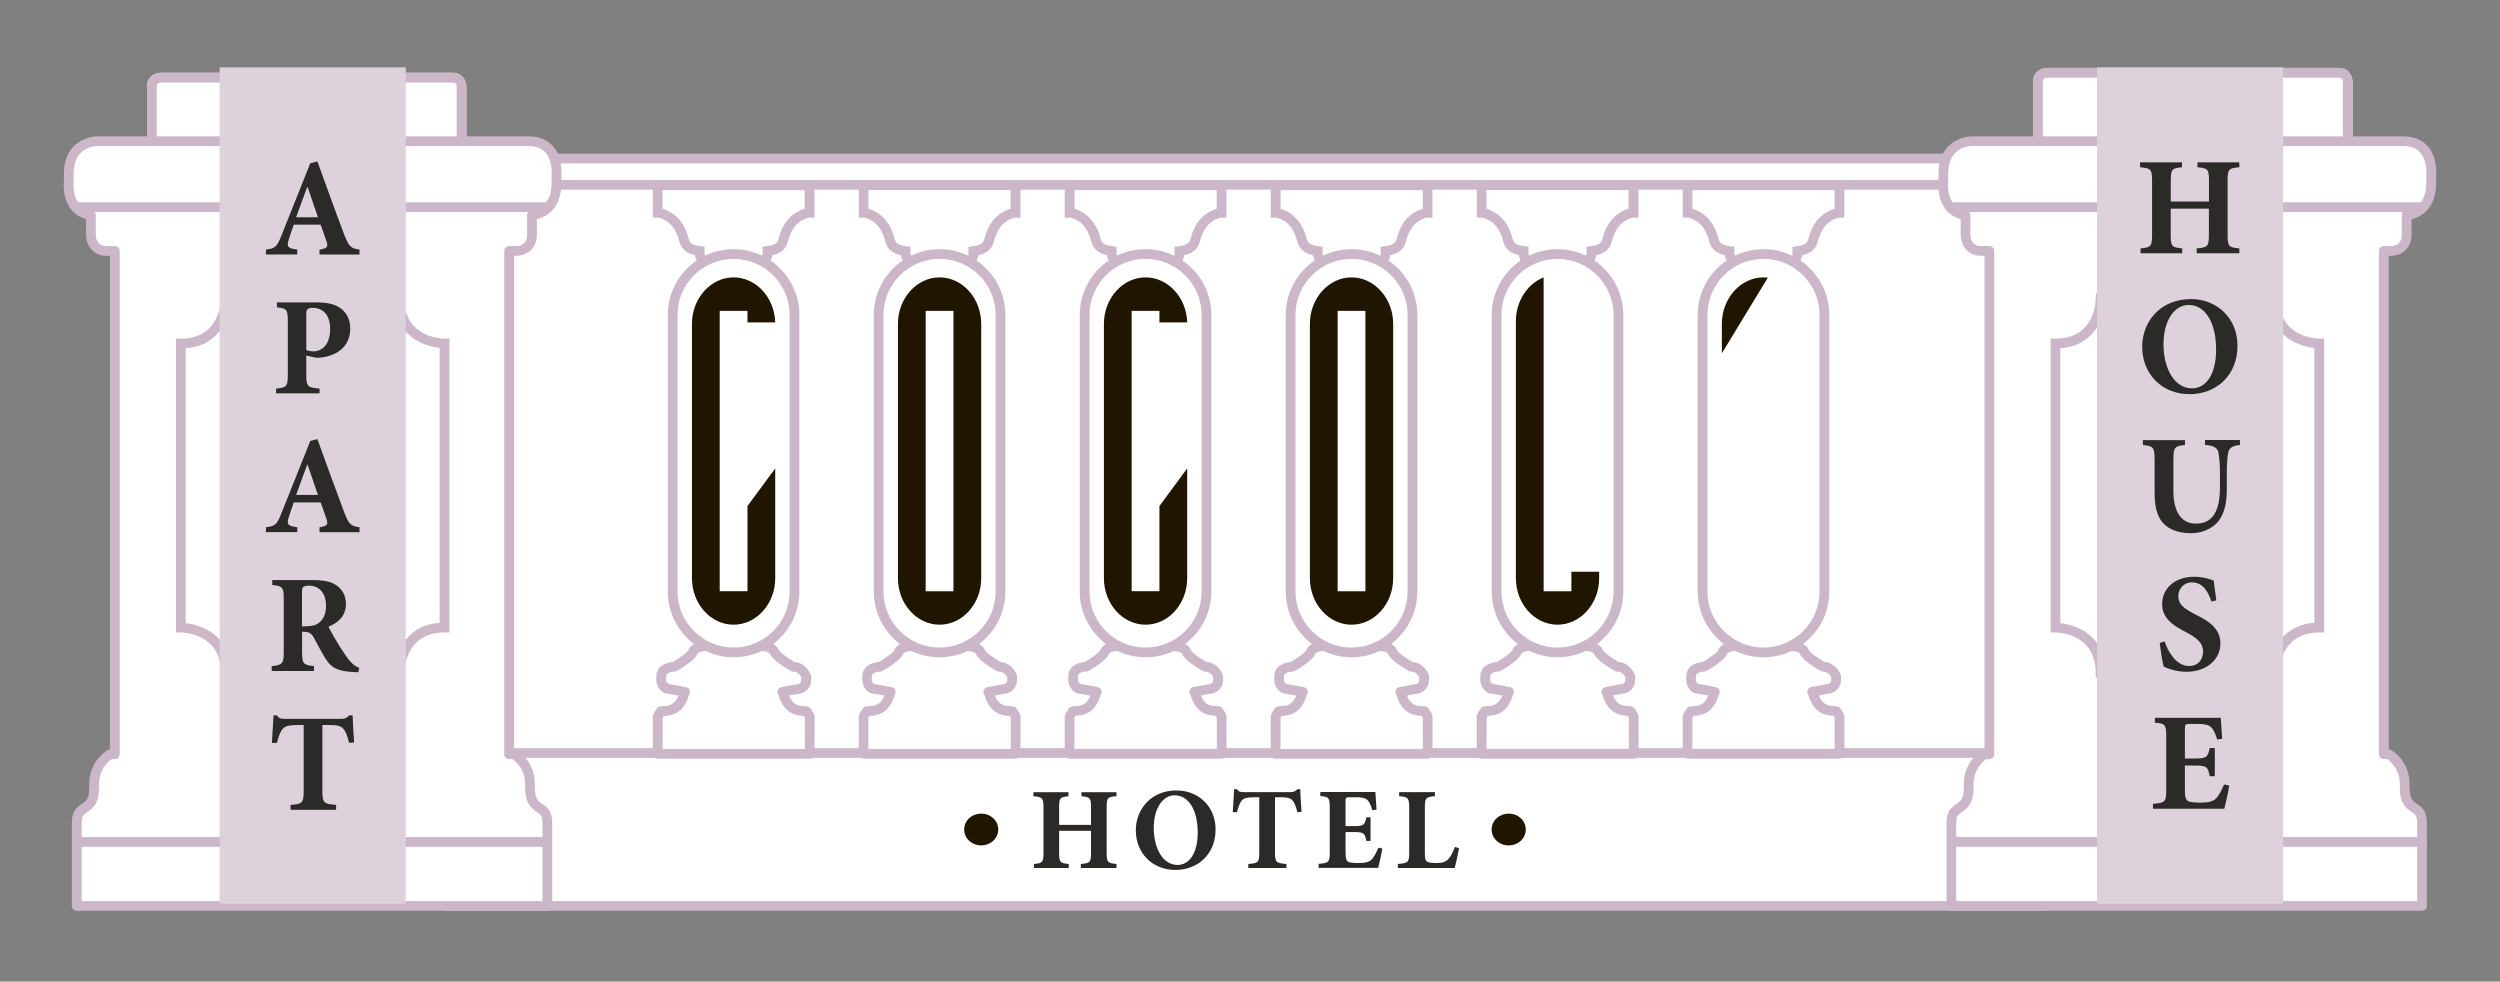 <?xml version="1.0" encoding="UTF-8"?> <svg xmlns="http://www.w3.org/2000/svg" width="326" height="128" viewBox="0 0 326 128" fill="none"><rect x="0" y="0" width="326" height="128" fill="#808080" stroke="none"/><g clip-path="url(#clip0_100_9)"><rect x="26" y="24" width="274" height="94" fill="white"></rect><mask id="mask0_100_9" style="mask-type:luminance" maskUnits="userSpaceOnUse" x="0" y="0" width="326" height="128"><path d="M325.98 0H0V127.56H325.98V0Z" fill="white"></path></mask><g mask="url(#mask0_100_9)"><path d="M59 20.41H20.98C19.65 20.41 19.17 19.33 19.17 18.6V11.3C19.17 9.97 20.26 9.49 20.98 9.49H59C60.33 9.49 60.81 10.57 60.81 11.3V18.6C60.81 19.93 59.73 20.41 59 20.41Z" fill="white"></path><path d="M59 20.41H20.98C19.65 20.41 19.17 19.32 19.17 18.6V11.3C19.17 9.97 20.25 9.49 20.98 9.49H59C60.33 9.49 60.81 10.57 60.81 11.3V18.6C60.81 19.93 59.73 20.41 59 20.41ZM20.98 10.76C20.62 10.77 20.44 10.95 20.44 11.3V18.6C20.44 18.96 20.63 19.14 20.98 19.14H59C59.36 19.13 59.55 18.95 59.55 18.6V11.3C59.55 10.94 59.36 10.76 59.01 10.76H20.98Z" fill="#CBB7C8"></path><path d="M304.96 19.78H266.93C265.6 19.78 265.12 18.7 265.12 17.97V10.67C265.12 9.34 266.2 8.86 266.93 8.86H304.96C306.29 8.86 306.77 9.94 306.77 10.67V17.97C306.77 19.3 305.69 19.78 304.96 19.78Z" fill="white"></path><path d="M304.96 19.78H266.93C265.6 19.78 265.11 18.7 265.11 17.97V10.67C265.11 9.34 266.2 8.85 266.93 8.85H304.96C306.29 8.85 306.77 9.93 306.77 10.67V17.97C306.77 19.3 305.69 19.78 304.96 19.78ZM266.93 10.13C266.57 10.14 266.39 10.32 266.39 10.67V17.97C266.39 18.33 266.58 18.51 266.93 18.51H304.95C305.31 18.5 305.5 18.32 305.5 17.97V10.67C305.49 10.31 305.31 10.13 304.96 10.13H266.93Z" fill="#CBB7C8"></path><path d="M255.86 20.67H69.85V24.1H255.86V20.67Z" fill="white"></path><path d="M256.49 24.73H69.21V20.03H256.49V24.73ZM70.48 23.46H255.22V21.31H70.49V23.46H70.48Z" fill="#CBB7C8"></path><path d="M266.62 118.77H58.38C58.03 118.77 57.74 118.49 57.74 118.13V107.18C57.74 105.6 58.5 105.11 59.11 104.72C59.7 104.34 60.18 104.03 60.13 102.36C60.04 99.06 62.58 97.68 62.69 97.63C62.78 97.58 62.88 97.56 62.99 97.56H262.02C262.12 97.56 262.23 97.58 262.32 97.63C262.43 97.69 264.97 99.06 264.88 102.36C264.83 104.03 265.31 104.34 265.9 104.72C266.51 105.11 267.27 105.6 267.27 107.18V118.13C267.27 118.48 266.99 118.77 266.63 118.77M59.02 117.5H265.99V107.19C265.99 106.3 265.71 106.12 265.21 105.8C264.51 105.35 263.54 104.72 263.61 102.33C263.67 100.18 262.28 99.11 261.85 98.83H63.16C62.73 99.11 61.34 100.18 61.4 102.33C61.46 104.72 60.5 105.34 59.8 105.8C59.29 106.12 59.02 106.31 59.02 107.19V117.5Z" fill="#CBB7C8"></path><path d="M72.58 23.82V22.71C72.58 22.71 72.99 18.42 68.92 18.42H12.62C12.62 18.42 8.96 18.42 8.96 22.71V23.82C8.96 23.82 8.56 27.55 11.86 28.05V30.6C11.86 30.6 11.86 32.72 13.87 32.72H14.98V98.35H14.38C14.38 98.35 12.2 99.55 12.28 102.47C12.38 106.18 10.01 104.6 10.01 107.28V118.14H71.4V107.28C71.4 104.6 69.04 106.19 69.14 102.47C69.22 99.55 67.04 98.35 67.04 98.35H66.42V32.73H67.39C67.39 32.73 69.4 32.73 69.4 30.61V28.08C70.46 27.93 72.6 27.23 72.6 23.83" fill="white"></path><path d="M71.41 118.77H9.98C9.64 118.76 9.37 118.48 9.37 118.13V107.27C9.37 105.71 10.09 105.22 10.67 104.83C11.23 104.45 11.68 104.15 11.63 102.48C11.55 99.21 13.96 97.84 14.06 97.79C14.14 97.74 14.23 97.72 14.33 97.71V33.36H13.86C11.92 33.36 11.22 31.71 11.22 30.61V28.57C8.62 27.86 8.18 25.16 8.33 23.75V22.71C8.33 17.84 12.58 17.78 12.62 17.78H68.92C70.26 17.78 71.33 18.2 72.08 19.03C73.41 20.49 73.22 22.68 73.21 22.77V23.82C73.21 27.21 71.27 28.26 70.01 28.59V30.61C70.01 32.63 68.43 33.36 67.37 33.36H67.03V97.71C67.13 97.71 67.23 97.74 67.32 97.79C67.42 97.84 69.84 99.21 69.75 102.48C69.71 104.15 70.15 104.45 70.71 104.83C71.29 105.22 72.01 105.71 72.01 107.27V118.13C72.01 118.47 71.74 118.75 71.4 118.77M10.63 117.5H70.74V107.27C70.74 106.38 70.48 106.2 70 105.88C69.16 105.32 68.42 104.63 68.48 102.45C68.53 100.33 67.25 99.27 66.83 98.98H66.39C66.04 98.98 65.75 98.7 65.75 98.34V32.72C65.75 32.37 66.03 32.08 66.39 32.08H67.36C67.68 32.08 68.73 31.95 68.73 30.6V28.07C68.73 27.75 68.96 27.48 69.28 27.44C70.49 27.27 71.93 26.51 71.93 23.82V22.71C71.93 22.63 72.08 20.92 71.12 19.88C70.62 19.33 69.87 19.05 68.91 19.05H12.62C12.31 19.05 9.6 19.18 9.6 22.71V23.82C9.58 24.01 9.31 27.02 11.95 27.43C12.26 27.48 12.49 27.74 12.49 28.06V30.61C12.49 30.85 12.57 32.09 13.86 32.09H14.97C15.32 32.09 15.61 32.37 15.61 32.73V98.35C15.61 98.7 15.33 98.99 14.97 98.99H14.56C14.15 99.27 12.85 100.34 12.91 102.46C12.97 104.64 12.22 105.33 11.39 105.89C10.91 106.21 10.65 106.39 10.65 107.28V117.51L10.63 117.5Z" fill="#CBB7C8"></path><path d="M29.46 38.91C29.46 38.91 29.46 44.8 23.57 44.8V81.84C23.57 81.84 29.46 81.84 29.46 87.73H52.08C52.08 87.73 52.08 81.84 57.97 81.84V44.8C57.97 44.8 52.08 44.8 52.08 38.91H29.46Z" fill="white"></path><path d="M52.71 88.36H28.82V87.72C28.82 82.55 23.78 82.47 23.57 82.47H22.94V81.83V44.16H23.58C28.77 44.16 28.83 39.12 28.83 38.91V38.27H52.72V38.91C52.72 44.11 57.76 44.16 57.97 44.16H58.61V82.47H57.97C52.77 82.47 52.72 87.51 52.72 87.72V88.36H52.71ZM30.07 87.09H51.49C51.69 85.52 52.65 81.55 57.33 81.22V45.38C55.76 45.18 51.79 44.22 51.46 39.54H30.05C29.85 41.11 28.89 45.08 24.21 45.41V81.25C25.78 81.45 29.75 82.41 30.08 87.09H30.07Z" fill="#CBB7C8"></path><path d="M105.57 27.74V24.14H85.76V27.74H85.94C86.43 27.88 88.43 28.27 89.19 31.32C89.42 32.25 90.16 32.6 91.24 32.73V33.1C91.24 33.1 91.24 34.05 92.19 34.05H99.12C99.12 34.05 100.07 34.05 100.07 33.1V32.73C101.15 32.61 101.89 32.25 102.12 31.32C102.89 28.27 104.89 27.88 105.37 27.74H105.55H105.57Z" fill="white"></path><path d="M99.13 34.68H92.2C91.14 34.68 90.69 33.89 90.62 33.27C89.79 33.09 88.88 32.66 88.58 31.48C87.94 28.94 86.43 28.54 85.86 28.38H85.13V23.51H106.21V28.38H105.47C104.77 28.57 103.36 29.05 102.75 31.48C102.45 32.67 101.55 33.1 100.71 33.27C100.62 34.3 99.73 34.69 99.13 34.69M86.4 27.22C88.17 27.79 89.3 29.11 89.81 31.17C89.93 31.64 90.23 31.97 91.32 32.1L91.88 32.17V33.1C91.89 33.42 92.09 33.42 92.2 33.42H99.12C99.44 33.41 99.44 33.21 99.44 33.1V32.17L100 32.1C101.09 31.98 101.39 31.64 101.51 31.17C102.03 29.09 103.18 27.76 104.93 27.22V24.79H86.39V27.23L86.4 27.22Z" fill="#CBB7C8"></path><path d="M105.57 98.29V93.41L105.16 92.74C104.68 92.62 102.9 93.05 102.13 90.51C102.1 90.4 102.06 90.31 102 90.22L103.84 89.87C103.84 89.87 105.11 89.87 105.11 88.6V88.21C105.11 88.21 104.66 86.94 103.39 86.94C103.39 86.94 101.23 85.68 101.01 85.08C100.61 83.96 98.44 84.27 95.67 84.24C95.67 84.24 95.67 84.24 95.66 84.24C95.65 84.24 95.65 84.24 95.64 84.24C92.86 84.27 90.7 83.96 90.3 85.08C90.09 85.68 87.93 86.94 87.93 86.94C87.93 86.94 86.21 86.94 86.21 88.21V88.6C86.21 88.6 86.21 89.87 87.48 89.87L89.31 90.23C89.26 90.32 89.22 90.41 89.19 90.51C88.42 93.05 86.65 92.62 86.16 92.74L85.75 93.41V98.29H105.56H105.57Z" fill="white"></path><path d="M105.57 98.93H85.76C85.41 98.93 85.12 98.65 85.12 98.29V93.42C85.12 93.3 85.15 93.19 85.21 93.09L85.62 92.42C85.71 92.27 85.85 92.17 86.02 92.13C86.13 92.1 86.29 92.09 86.48 92.08C87.1 92.06 87.93 92.02 88.46 90.71L87.37 90.5C86.04 90.5 85.58 89.37 85.58 88.6V88.22C85.58 86.82 86.91 86.38 87.75 86.32C88.69 85.76 89.59 85.09 89.72 84.85C90.17 83.59 91.88 83.59 93.14 83.59C93.44 83.59 93.76 83.59 94.09 83.59C94.45 83.59 94.83 83.59 95.22 83.59H95.65C95.65 83.59 95.66 83.59 95.67 83.59H96.12C96.51 83.59 96.89 83.59 97.25 83.59C97.58 83.59 97.9 83.59 98.2 83.59C99.45 83.59 101.17 83.59 101.63 84.87C101.75 85.09 102.65 85.76 103.59 86.32C105.15 86.43 105.7 87.94 105.73 88.01C105.76 88.08 105.77 88.15 105.77 88.22V88.6C105.77 90 104.63 90.51 103.86 90.51L102.88 90.7C103.41 92.02 104.24 92.05 104.86 92.08C105.05 92.08 105.21 92.1 105.32 92.13C105.49 92.17 105.63 92.27 105.72 92.42L106.13 93.09C106.19 93.19 106.22 93.3 106.22 93.42V98.29C106.22 98.64 105.94 98.93 105.58 98.93M86.41 97.66H104.95V93.6L104.8 93.35C104.04 93.32 102.31 93.23 101.54 90.7C101.52 90.64 101.5 90.59 101.47 90.54C101.37 90.36 101.36 90.14 101.45 89.96C101.54 89.77 101.71 89.64 101.91 89.6L103.75 89.25C104.15 89.23 104.5 89.12 104.5 88.6V88.34C104.4 88.13 104.07 87.58 103.42 87.58C103.31 87.58 103.2 87.55 103.1 87.49C102.22 86.98 100.7 86.01 100.44 85.29C100.28 84.85 98.83 84.85 98.21 84.85C97.92 84.85 97.6 84.85 97.28 84.85C96.91 84.85 96.53 84.85 96.13 84.85H95.73C95.73 84.85 95.66 84.85 95.63 84.85H95.23C94.83 84.85 94.45 84.85 94.08 84.85C93.75 84.85 93.44 84.85 93.15 84.85C92.53 84.85 91.08 84.85 90.92 85.29C90.67 86.01 89.15 86.97 88.27 87.49C88.17 87.55 88.06 87.58 87.95 87.58C87.95 87.58 86.86 87.6 86.86 88.22V88.6C86.86 88.89 86.98 89.24 87.5 89.24L89.45 89.61C89.65 89.65 89.82 89.78 89.91 89.97C90 90.16 89.99 90.37 89.89 90.55C89.86 90.6 89.84 90.65 89.82 90.7C89.05 93.24 87.32 93.33 86.56 93.36L86.41 93.61V97.67V97.66Z" fill="#CBB7C8"></path><path d="M98.31 79.35H93.01V38.85H98.31V79.35ZM95.66 33.13C91.3 33.13 87.72 36.71 87.72 41.07V77.13C87.72 81.49 91.3 85.07 95.66 85.07C100.02 85.07 103.6 81.49 103.6 77.13V41.07C103.6 36.7 100.02 33.13 95.66 33.13Z" fill="white"></path><path d="M95.66 85.71C90.93 85.71 87.08 81.86 87.08 77.13V41.07C87.08 36.34 90.93 32.49 95.66 32.49C100.39 32.49 104.24 36.34 104.24 41.07V77.13C104.24 81.86 100.39 85.71 95.66 85.71ZM95.66 33.76C91.63 33.76 88.35 37.04 88.35 41.07V77.13C88.35 81.16 91.63 84.44 95.66 84.44C99.69 84.44 102.97 81.16 102.97 77.13V41.07C102.97 37.04 99.69 33.76 95.66 33.76Z" fill="#CBB7C8"></path><path d="M132.43 27.74V24.14H112.62V27.74H112.8C113.29 27.88 115.29 28.27 116.05 31.32C116.28 32.25 117.02 32.6 118.1 32.73V33.1C118.1 33.1 118.1 34.05 119.05 34.05H125.98C125.98 34.05 126.93 34.05 126.93 33.1V32.73C128.01 32.61 128.75 32.25 128.98 31.32C129.75 28.27 131.75 27.88 132.23 27.74H132.41H132.43Z" fill="white"></path><path d="M125.99 34.68H119.06C118 34.68 117.55 33.89 117.48 33.27C116.64 33.09 115.73 32.67 115.44 31.48C114.8 28.94 113.29 28.54 112.72 28.38H111.99V23.51H133.07V28.38H132.33C131.63 28.57 130.22 29.05 129.61 31.48C129.31 32.67 128.41 33.1 127.57 33.27C127.48 34.3 126.59 34.69 125.99 34.69M113.25 27.22C115.02 27.79 116.15 29.11 116.66 31.17C116.78 31.64 117.08 31.97 118.17 32.1L118.73 32.17V33.1C118.74 33.42 118.94 33.42 119.05 33.42H125.97C126.29 33.41 126.29 33.21 126.29 33.1V32.17L126.85 32.1C127.94 31.98 128.24 31.64 128.36 31.17C128.88 29.09 130.03 27.76 131.78 27.21V24.78H113.24V27.22H113.25Z" fill="#CBB7C8"></path><path d="M132.43 98.29V93.41L132.02 92.74C131.54 92.62 129.76 93.05 128.99 90.51C128.96 90.4 128.92 90.31 128.87 90.22L130.71 89.87C130.71 89.87 131.98 89.87 131.98 88.6V88.21C131.98 88.21 131.53 86.94 130.26 86.94C130.26 86.94 128.1 85.68 127.88 85.08C127.48 83.96 125.32 84.27 122.54 84.24C122.54 84.24 122.54 84.24 122.52 84.24C122.52 84.24 122.52 84.24 122.51 84.24C119.73 84.27 117.57 83.96 117.17 85.08C116.96 85.68 114.8 86.94 114.8 86.94C114.8 86.94 113.08 86.94 113.08 88.21V88.6C113.08 88.6 113.08 89.87 114.35 89.87L116.18 90.23C116.13 90.32 116.09 90.41 116.06 90.51C115.29 93.05 113.52 92.62 113.03 92.74L112.62 93.41V98.29H132.43Z" fill="white"></path><path d="M132.43 98.93H112.62C112.27 98.93 111.98 98.65 111.98 98.29V93.42C111.98 93.3 112.01 93.19 112.07 93.09L112.48 92.42C112.57 92.27 112.71 92.17 112.88 92.13C112.99 92.1 113.15 92.09 113.34 92.08C113.96 92.06 114.79 92.02 115.32 90.71L114.23 90.5C112.92 90.53 112.44 89.37 112.44 88.6V88.22C112.44 86.82 113.77 86.38 114.61 86.32C115.55 85.76 116.45 85.09 116.58 84.85C117.03 83.59 118.74 83.59 120 83.59C120.3 83.59 120.62 83.59 120.95 83.59C121.31 83.59 121.69 83.59 122.08 83.59H122.51C122.51 83.59 122.52 83.59 122.53 83.59H122.98C123.37 83.59 123.75 83.59 124.11 83.59C124.44 83.59 124.76 83.59 125.06 83.59C126.31 83.59 128.03 83.59 128.49 84.87C128.61 85.09 129.51 85.76 130.45 86.32C131.69 86.41 132.37 87.41 132.58 88.01C132.61 88.08 132.62 88.15 132.62 88.22V88.6C132.62 90 131.48 90.51 130.71 90.51L129.73 90.7C130.26 92.02 131.09 92.05 131.71 92.08C131.9 92.08 132.06 92.1 132.17 92.13C132.34 92.17 132.48 92.27 132.57 92.42L132.98 93.09C133.04 93.19 133.07 93.3 133.07 93.42V98.29C133.07 98.64 132.79 98.93 132.43 98.93ZM113.26 97.66H131.8V93.6L131.65 93.35C130.89 93.32 129.16 93.23 128.39 90.7C128.37 90.64 128.35 90.59 128.32 90.54C128.22 90.36 128.21 90.14 128.3 89.96C128.38 89.77 128.56 89.64 128.76 89.6L130.6 89.25C131 89.23 131.35 89.12 131.35 88.6V88.34C131.25 88.13 130.92 87.58 130.26 87.58C130.15 87.58 130.04 87.55 129.94 87.49C129.06 86.98 127.54 86.01 127.28 85.29C127.12 84.85 125.67 84.85 125.05 84.85C124.76 84.85 124.44 84.85 124.12 84.85C123.76 84.85 123.37 84.85 122.97 84.85H122.57C122.57 84.85 122.5 84.85 122.46 84.85H122.06C121.66 84.85 121.28 84.85 120.91 84.85C120.58 84.85 120.27 84.85 119.97 84.85C119.35 84.85 117.9 84.85 117.74 85.29C117.49 86.01 115.97 86.98 115.08 87.49C114.98 87.55 114.87 87.58 114.76 87.58C114.72 87.58 113.68 87.6 113.68 88.22V88.6C113.68 88.89 113.8 89.24 114.32 89.24L116.27 89.61C116.47 89.65 116.64 89.78 116.72 89.97C116.81 90.16 116.8 90.37 116.7 90.55C116.67 90.6 116.65 90.65 116.64 90.7C115.87 93.24 114.14 93.33 113.38 93.36L113.23 93.61V97.67L113.26 97.66Z" fill="#CBB7C8"></path><path d="M122.52 33.13C118.16 33.13 114.58 36.71 114.58 41.07V77.13C114.58 81.49 118.16 85.07 122.52 85.07C126.88 85.07 130.46 81.49 130.46 77.13V41.07C130.46 36.7 126.88 33.13 122.52 33.13Z" fill="white"></path><path d="M122.52 85.71C117.79 85.71 113.94 81.86 113.94 77.13V41.07C113.94 36.34 117.79 32.49 122.52 32.49C127.25 32.49 131.1 36.34 131.1 41.07V77.13C131.1 81.86 127.25 85.71 122.52 85.71ZM122.52 33.76C118.49 33.76 115.21 37.04 115.21 41.07V77.13C115.21 81.16 118.49 84.44 122.52 84.44C126.55 84.44 129.83 81.16 129.83 77.13V41.07C129.83 37.04 126.55 33.76 122.52 33.76Z" fill="#CBB7C8"></path><path d="M159.29 27.74V24.14H139.48V27.74H139.66C140.15 27.88 142.15 28.27 142.91 31.32C143.14 32.25 143.88 32.6 144.96 32.73V33.1C144.96 33.1 144.96 34.05 145.91 34.05H152.84C152.84 34.05 153.79 34.05 153.79 33.1V32.73C154.87 32.61 155.61 32.25 155.84 31.32C156.61 28.27 158.61 27.88 159.09 27.74H159.27H159.29Z" fill="white"></path><path d="M152.85 34.68H145.92C144.86 34.68 144.41 33.89 144.34 33.27C143.51 33.09 142.6 32.67 142.3 31.48C141.66 28.94 140.15 28.54 139.58 28.38H138.84V23.51H159.92V28.38H159.19C158.49 28.57 157.08 29.05 156.47 31.48C156.17 32.67 155.27 33.1 154.43 33.27C154.34 34.3 153.45 34.69 152.85 34.69M140.11 27.22C141.88 27.79 143.01 29.11 143.53 31.17C143.65 31.64 143.95 31.97 145.04 32.1L145.6 32.17V33.1C145.61 33.42 145.81 33.42 145.92 33.42H152.84C153.17 33.41 153.17 33.21 153.17 33.1V32.17L153.73 32.1C154.82 31.98 155.12 31.64 155.24 31.17C155.76 29.09 156.91 27.76 158.66 27.22V24.79H140.12V27.23L140.11 27.22Z" fill="#CBB7C8"></path><path d="M159.29 98.29V93.41L158.88 92.74C158.4 92.62 156.62 93.05 155.85 90.51C155.82 90.4 155.78 90.31 155.73 90.22L157.57 89.87C157.57 89.87 158.84 89.87 158.84 88.6V88.21C158.84 88.21 158.39 86.94 157.12 86.94C157.12 86.94 154.96 85.68 154.75 85.08C154.35 83.96 152.18 84.27 149.41 84.24C149.41 84.24 149.41 84.24 149.39 84.24C149.39 84.24 149.39 84.24 149.38 84.24C146.6 84.27 144.44 83.96 144.04 85.08C143.83 85.68 141.66 86.94 141.66 86.94C141.66 86.94 139.94 86.94 139.94 88.21V88.6C139.94 88.6 139.94 89.87 141.21 89.87L143.04 90.23C142.99 90.32 142.95 90.41 142.92 90.51C142.15 93.05 140.38 92.62 139.89 92.74L139.48 93.41V98.29H159.29Z" fill="white"></path><path d="M159.29 98.93H139.48C139.13 98.93 138.84 98.65 138.84 98.29V93.42C138.84 93.3 138.87 93.19 138.93 93.09L139.34 92.42C139.43 92.27 139.57 92.17 139.74 92.13C139.85 92.1 140.01 92.09 140.2 92.08C140.82 92.06 141.65 92.02 142.18 90.71L141.09 90.5C139.84 90.53 139.3 89.37 139.3 88.6V88.22C139.3 86.82 140.63 86.38 141.47 86.32C142.41 85.76 143.31 85.09 143.44 84.85C143.89 83.59 145.6 83.59 146.86 83.59C147.16 83.59 147.48 83.59 147.81 83.59C148.17 83.59 148.55 83.59 148.94 83.59H149.37C149.37 83.59 149.38 83.59 149.39 83.59H149.84C150.23 83.59 150.61 83.59 150.97 83.59C151.3 83.59 151.62 83.59 151.92 83.59C153.17 83.59 154.89 83.59 155.35 84.87C155.47 85.09 156.37 85.76 157.31 86.31C158.87 86.42 159.42 87.93 159.45 88C159.47 88.07 159.49 88.14 159.49 88.21V88.59C159.49 89.99 158.35 90.5 157.58 90.5L156.6 90.69C157.13 92.01 157.96 92.04 158.58 92.07C158.77 92.07 158.93 92.09 159.04 92.12C159.2 92.16 159.35 92.26 159.44 92.41L159.85 93.08C159.91 93.18 159.94 93.29 159.94 93.41V98.28C159.94 98.63 159.66 98.92 159.3 98.92M140.13 97.65H158.67V93.59L158.52 93.34C157.76 93.31 156.03 93.22 155.26 90.69C155.24 90.63 155.22 90.58 155.19 90.53C155.09 90.35 155.08 90.13 155.17 89.95C155.25 89.76 155.43 89.63 155.63 89.59L157.47 89.24C157.88 89.22 158.22 89.11 158.22 88.59V88.33C158.12 88.12 157.79 87.57 157.13 87.57C157.02 87.57 156.91 87.54 156.81 87.48C155.93 86.97 154.41 86 154.15 85.28C153.99 84.84 152.54 84.84 151.92 84.84C151.62 84.84 151.31 84.84 150.99 84.84C150.62 84.84 150.24 84.84 149.84 84.84H149.44C149.44 84.84 149.37 84.84 149.33 84.84H148.93C148.53 84.84 148.15 84.84 147.78 84.84C147.45 84.84 147.14 84.84 146.85 84.84C146.23 84.84 144.78 84.84 144.62 85.28C144.37 86 142.85 86.96 141.96 87.48C141.86 87.54 141.75 87.57 141.64 87.57C141.6 87.57 140.56 87.59 140.56 88.21V88.59C140.56 88.88 140.68 89.23 141.2 89.23L143.15 89.6C143.35 89.64 143.52 89.77 143.6 89.95C143.69 90.13 143.68 90.35 143.58 90.52C143.55 90.58 143.53 90.63 143.51 90.68C142.75 93.21 141.01 93.3 140.25 93.33L140.1 93.58V97.64L140.13 97.65Z" fill="#CBB7C8"></path><path d="M152.03 79.35H146.73V38.85H152.03V79.35ZM149.38 33.13C145.02 33.13 141.44 36.71 141.44 41.07V77.13C141.44 81.49 145.02 85.07 149.38 85.07C153.74 85.07 157.32 81.49 157.32 77.13V41.07C157.32 36.7 153.74 33.13 149.38 33.13Z" fill="white"></path><path d="M149.38 85.71C144.65 85.71 140.8 81.86 140.8 77.13V41.07C140.8 36.34 144.65 32.49 149.38 32.49C154.11 32.49 157.96 36.34 157.96 41.07V77.13C157.96 81.86 154.11 85.71 149.38 85.71ZM149.38 33.76C145.35 33.76 142.07 37.04 142.07 41.07V77.13C142.07 81.16 145.35 84.44 149.38 84.44C153.41 84.44 156.69 81.16 156.69 77.13V41.07C156.69 37.04 153.41 33.76 149.38 33.76Z" fill="#CBB7C8"></path><path d="M186.15 27.74V24.14H166.34V27.74H166.52C167.01 27.88 169.01 28.27 169.77 31.32C170 32.25 170.74 32.6 171.82 32.73V33.1C171.82 33.1 171.82 34.05 172.77 34.05H179.7C179.7 34.05 180.65 34.05 180.65 33.1V32.73C181.73 32.61 182.47 32.25 182.7 31.32C183.47 28.27 185.47 27.88 185.95 27.74H186.13H186.15Z" fill="white"></path><path d="M179.71 34.68H172.78C171.72 34.68 171.27 33.89 171.2 33.27C170.37 33.09 169.46 32.66 169.16 31.48C168.52 28.94 167.01 28.54 166.44 28.38H165.71V23.51H186.79V28.38H186.06C185.36 28.57 183.95 29.05 183.34 31.48C183.04 32.67 182.14 33.1 181.3 33.27C181.21 34.3 180.32 34.69 179.72 34.69M166.98 27.22C168.75 27.79 169.88 29.11 170.4 31.17C170.52 31.64 170.82 31.97 171.91 32.1L172.47 32.17V33.1C172.48 33.42 172.68 33.42 172.79 33.42H179.72C180.04 33.41 180.04 33.21 180.04 33.1V32.17L180.6 32.1C181.69 31.98 181.99 31.64 182.11 31.17C182.63 29.09 183.78 27.76 185.53 27.22V24.79H166.99V27.23L166.98 27.22Z" fill="#CBB7C8"></path><path d="M186.15 98.29V93.41L185.74 92.74C185.26 92.62 183.48 93.05 182.71 90.51C182.68 90.4 182.64 90.31 182.58 90.22L184.42 89.87C184.42 89.87 185.69 89.87 185.69 88.6V88.21C185.69 88.21 185.24 86.94 183.97 86.94C183.97 86.94 181.81 85.68 181.59 85.08C181.19 83.96 179.02 84.27 176.25 84.24C176.25 84.24 176.25 84.24 176.23 84.24C176.23 84.24 176.23 84.24 176.22 84.24C173.44 84.27 171.28 83.96 170.88 85.08C170.67 85.68 168.5 86.94 168.5 86.94C168.5 86.94 166.78 86.94 166.78 88.21V88.6C166.78 88.6 166.78 89.87 168.05 89.87L169.88 90.23C169.83 90.32 169.79 90.41 169.76 90.51C168.99 93.05 167.22 92.62 166.73 92.74L166.32 93.41V98.29H186.13H186.15Z" fill="white"></path><path d="M186.15 98.93H166.34C165.99 98.93 165.7 98.65 165.7 98.29V93.42C165.7 93.3 165.73 93.19 165.79 93.09L166.2 92.42C166.29 92.27 166.43 92.17 166.6 92.13C166.71 92.1 166.87 92.09 167.06 92.08C167.68 92.06 168.51 92.02 169.04 90.71L167.95 90.5C166.64 90.5 166.16 89.37 166.16 88.6V88.22C166.16 86.82 167.49 86.38 168.33 86.32C169.27 85.76 170.17 85.09 170.3 84.85C170.75 83.59 172.46 83.59 173.72 83.59C174.02 83.59 174.34 83.59 174.67 83.59C175.03 83.59 175.41 83.59 175.8 83.59H176.23H176.25H176.7C177.09 83.59 177.47 83.59 177.83 83.59C178.16 83.59 178.48 83.59 178.78 83.59C180.03 83.59 181.75 83.59 182.21 84.87C182.33 85.09 183.23 85.76 184.17 86.32C185.41 86.41 186.09 87.41 186.31 88.01C186.34 88.08 186.35 88.15 186.35 88.22V88.6C186.35 90 185.21 90.51 184.44 90.51L183.46 90.7C183.99 92.02 184.82 92.05 185.44 92.08C185.63 92.08 185.79 92.1 185.9 92.13C186.07 92.17 186.21 92.27 186.3 92.42L186.71 93.09C186.77 93.19 186.8 93.3 186.8 93.42V98.29C186.8 98.64 186.52 98.93 186.16 98.93M166.99 97.66H185.53V93.6L185.38 93.35C184.62 93.32 182.89 93.23 182.12 90.7C182.1 90.64 182.08 90.59 182.05 90.54C181.95 90.36 181.94 90.14 182.03 89.96C182.12 89.77 182.29 89.64 182.49 89.6L184.33 89.25C184.73 89.23 185.08 89.12 185.08 88.6V88.34C184.98 88.13 184.65 87.58 184 87.58C183.89 87.58 183.78 87.55 183.68 87.49C182.8 86.98 181.28 86.01 181.02 85.29C180.86 84.85 179.41 84.85 178.79 84.85C178.5 84.85 178.18 84.85 177.86 84.85C177.49 84.85 177.11 84.85 176.71 84.85H176.31C176.31 84.85 176.24 84.85 176.21 84.85H175.81C175.41 84.85 175.03 84.85 174.66 84.85C174.33 84.85 174.02 84.85 173.73 84.85C173.11 84.85 171.66 84.85 171.5 85.29C171.25 86.01 169.73 86.98 168.84 87.49C168.74 87.55 168.63 87.58 168.52 87.58C168.52 87.58 167.43 87.6 167.43 88.22V88.6C167.43 88.89 167.55 89.24 168.07 89.24L170.02 89.61C170.22 89.65 170.39 89.78 170.48 89.97C170.57 90.16 170.56 90.37 170.46 90.55C170.43 90.6 170.41 90.65 170.39 90.7C169.62 93.24 167.89 93.33 167.13 93.36L166.98 93.61V97.67L166.99 97.66Z" fill="#CBB7C8"></path><path d="M178.89 79.35H173.59V38.85H178.89V79.35ZM176.24 33.13C171.88 33.13 168.3 36.71 168.3 41.07V77.13C168.3 81.49 171.88 85.07 176.24 85.07C180.6 85.07 184.18 81.49 184.18 77.13V41.07C184.18 36.7 180.6 33.13 176.24 33.13Z" fill="white"></path><path d="M176.24 85.71C171.51 85.71 167.66 81.86 167.66 77.13V41.07C167.66 36.34 171.51 32.49 176.24 32.49C180.97 32.49 184.82 36.34 184.82 41.07V77.13C184.82 81.86 180.97 85.71 176.24 85.71ZM176.24 33.76C172.21 33.76 168.93 37.04 168.93 41.07V77.13C168.93 81.16 172.21 84.44 176.24 84.44C180.27 84.44 183.55 81.16 183.55 77.13V41.07C183.55 37.04 180.27 33.76 176.24 33.76Z" fill="#CBB7C8"></path><path d="M213.01 27.74V24.14H193.2V27.74H193.38C193.87 27.88 195.87 28.27 196.63 31.32C196.86 32.25 197.6 32.6 198.68 32.73V33.1C198.68 33.1 198.68 34.05 199.63 34.05H206.56C206.56 34.05 207.51 34.05 207.51 33.1V32.73C208.59 32.61 209.33 32.25 209.56 31.32C210.33 28.27 212.33 27.88 212.81 27.74H212.99H213.01Z" fill="white"></path><path d="M206.57 34.68H199.64C198.58 34.68 198.13 33.89 198.06 33.27C197.22 33.09 196.31 32.67 196.02 31.48C195.38 28.94 193.87 28.54 193.3 28.38H192.57V23.51H213.65V28.38H212.91C212.21 28.57 210.8 29.05 210.19 31.48C209.89 32.67 208.99 33.1 208.15 33.27C208.06 34.3 207.17 34.69 206.57 34.69M193.84 27.22C195.61 27.79 196.74 29.11 197.25 31.17C197.37 31.64 197.67 31.97 198.76 32.1L199.32 32.17V33.1C199.33 33.42 199.53 33.42 199.64 33.42H206.56C206.88 33.41 206.88 33.21 206.88 33.1V32.17L207.44 32.1C208.53 31.98 208.83 31.64 208.95 31.17C209.47 29.09 210.62 27.76 212.37 27.21V24.78H193.83V27.22H193.84Z" fill="#CBB7C8"></path><path d="M213.01 98.29V93.41L212.6 92.74C212.12 92.62 210.34 93.05 209.57 90.51C209.54 90.4 209.5 90.31 209.45 90.22L211.29 89.87C211.29 89.87 212.56 89.87 212.56 88.6V88.21C212.56 88.21 212.11 86.94 210.84 86.94C210.84 86.94 208.68 85.68 208.46 85.08C208.06 83.96 205.9 84.27 203.12 84.24C203.12 84.24 203.12 84.24 203.1 84.24C203.1 84.24 203.1 84.24 203.09 84.24C200.31 84.27 198.15 83.96 197.75 85.08C197.54 85.68 195.37 86.94 195.37 86.94C195.37 86.94 193.65 86.94 193.65 88.21V88.6C193.65 88.6 193.65 89.87 194.92 89.87L196.75 90.23C196.7 90.32 196.66 90.41 196.63 90.51C195.86 93.05 194.09 92.62 193.6 92.74L193.19 93.41V98.29H213H213.01Z" fill="white"></path><path d="M213.01 98.93H193.2C192.85 98.93 192.56 98.65 192.56 98.29V93.42C192.56 93.3 192.59 93.19 192.65 93.09L193.06 92.42C193.15 92.27 193.29 92.17 193.46 92.13C193.57 92.1 193.72 92.09 193.92 92.08C194.54 92.06 195.37 92.02 195.9 90.71L194.81 90.5C193.54 90.53 193.03 89.37 193.03 88.6V88.22C193.03 86.82 194.36 86.38 195.2 86.32C196.14 85.76 197.04 85.09 197.17 84.85C197.62 83.59 199.33 83.59 200.59 83.59C200.89 83.59 201.21 83.59 201.54 83.59C201.9 83.59 202.28 83.59 202.67 83.59H203.1C203.1 83.59 203.11 83.59 203.12 83.59H203.57C203.96 83.59 204.34 83.59 204.7 83.59C205.03 83.59 205.35 83.59 205.65 83.59C206.9 83.59 208.62 83.59 209.08 84.87C209.2 85.09 210.1 85.76 211.04 86.31C212.28 86.4 212.96 87.4 213.18 88C213.2 88.07 213.22 88.14 213.22 88.21V88.59C213.22 89.99 212.08 90.5 211.31 90.5L210.33 90.69C210.86 92.01 211.69 92.04 212.31 92.07C212.5 92.07 212.66 92.09 212.77 92.12C212.93 92.16 213.08 92.26 213.17 92.41L213.58 93.08C213.64 93.18 213.67 93.29 213.67 93.41V98.28C213.67 98.63 213.39 98.92 213.03 98.92M193.86 97.65H212.4V93.59L212.25 93.34C211.49 93.31 209.76 93.22 208.99 90.69C208.97 90.63 208.95 90.58 208.92 90.53C208.82 90.35 208.81 90.13 208.9 89.95C208.98 89.76 209.16 89.63 209.36 89.59L211.2 89.24C211.6 89.22 211.95 89.11 211.95 88.59V88.33C211.85 88.12 211.52 87.57 210.86 87.57C210.75 87.57 210.64 87.54 210.54 87.48C209.66 86.97 208.14 86 207.88 85.28C207.72 84.84 206.27 84.84 205.65 84.84C205.36 84.84 205.04 84.84 204.72 84.84C204.36 84.84 203.97 84.84 203.57 84.84H203.17C203.17 84.84 203.1 84.84 203.07 84.84H202.67C202.27 84.84 201.89 84.84 201.52 84.84C201.19 84.84 200.88 84.84 200.59 84.84C199.97 84.84 198.52 84.84 198.36 85.28C198.11 86 196.59 86.97 195.71 87.48C195.61 87.54 195.5 87.57 195.39 87.57C195.35 87.57 194.31 87.59 194.31 88.21V88.59C194.31 88.88 194.43 89.23 194.95 89.23L196.9 89.6C197.1 89.64 197.27 89.77 197.35 89.96C197.44 90.15 197.43 90.36 197.33 90.54C197.3 90.59 197.28 90.64 197.26 90.7C196.5 93.23 194.76 93.32 194 93.35L193.85 93.6V97.66L193.86 97.65Z" fill="#CBB7C8"></path><path d="M205.75 79.35H200.45V38.85H205.75V79.35ZM203.1 33.13C198.73 33.13 195.16 36.71 195.16 41.07V77.13C195.16 81.49 198.74 85.07 203.1 85.07C207.46 85.07 211.04 81.49 211.04 77.13V41.07C211.04 36.7 207.46 33.13 203.1 33.13Z" fill="white"></path><path d="M203.1 85.71C198.37 85.71 194.52 81.86 194.52 77.13V41.07C194.52 36.34 198.37 32.49 203.1 32.49C207.83 32.49 211.68 36.34 211.68 41.07V77.13C211.68 81.86 207.83 85.71 203.1 85.71ZM203.1 33.76C199.07 33.76 195.79 37.04 195.79 41.07V77.13C195.79 81.16 199.07 84.44 203.1 84.44C207.13 84.44 210.41 81.16 210.41 77.13V41.07C210.41 37.04 207.13 33.76 203.1 33.76Z" fill="#CBB7C8"></path><path d="M239.87 27.74V24.14H220.06V27.74H220.24C220.73 27.88 222.73 28.27 223.49 31.32C223.72 32.25 224.46 32.6 225.54 32.73V33.1C225.54 33.1 225.54 34.05 226.49 34.05H233.42C233.42 34.05 234.37 34.05 234.37 33.1V32.73C235.45 32.61 236.19 32.25 236.42 31.32C237.19 28.27 239.19 27.88 239.67 27.74H239.85H239.87Z" fill="white"></path><path d="M233.43 34.68H226.5C225.44 34.68 224.99 33.89 224.92 33.27C224.09 33.09 223.18 32.67 222.88 31.48C222.24 28.94 220.73 28.54 220.16 28.38H219.42V23.51H240.5V28.38H239.77C239.07 28.57 237.66 29.05 237.05 31.48C236.75 32.67 235.85 33.1 235.01 33.27C234.92 34.3 234.03 34.69 233.43 34.69M220.69 27.22C222.46 27.79 223.59 29.11 224.1 31.17C224.22 31.64 224.52 31.97 225.61 32.1L226.17 32.17V33.1C226.18 33.42 226.38 33.42 226.49 33.42H233.42C233.74 33.41 233.74 33.21 233.74 33.1V32.17L234.3 32.1C235.39 31.98 235.69 31.64 235.81 31.17C236.33 29.09 237.48 27.76 239.23 27.22V24.79H220.69V27.23V27.22Z" fill="#CBB7C8"></path><path d="M239.87 98.29V93.41L239.46 92.74C238.97 92.62 237.2 93.05 236.43 90.51C236.4 90.4 236.36 90.31 236.31 90.22L238.15 89.87C238.15 89.87 239.42 89.87 239.42 88.6V88.21C239.42 88.21 238.97 86.94 237.7 86.94C237.7 86.94 235.54 85.68 235.32 85.08C234.92 83.96 232.76 84.27 229.98 84.24C229.98 84.24 229.98 84.24 229.96 84.24C229.96 84.24 229.96 84.24 229.95 84.24C227.17 84.27 225.01 83.96 224.61 85.08C224.4 85.68 222.24 86.94 222.24 86.94C222.24 86.94 220.52 86.94 220.52 88.21V88.6C220.52 88.6 220.52 89.87 221.79 89.87L223.62 90.23C223.57 90.32 223.53 90.41 223.5 90.51C222.73 93.05 220.96 92.62 220.47 92.74L220.06 93.41V98.29H239.87Z" fill="white"></path><path d="M239.87 98.93H220.06C219.71 98.93 219.42 98.65 219.42 98.29V93.42C219.42 93.3 219.45 93.19 219.51 93.09L219.92 92.42C220.01 92.27 220.15 92.17 220.32 92.13C220.43 92.1 220.58 92.09 220.78 92.08C221.4 92.06 222.23 92.02 222.76 90.71L221.67 90.5C220.34 90.5 219.88 89.37 219.88 88.6V88.22C219.88 86.82 221.21 86.38 222.05 86.32C222.99 85.76 223.89 85.09 224.02 84.85C224.47 83.59 226.18 83.59 227.44 83.59C227.74 83.59 228.06 83.59 228.39 83.59C228.75 83.59 229.13 83.59 229.52 83.59H229.95C229.95 83.59 229.96 83.59 229.97 83.59H230.42C230.81 83.59 231.19 83.59 231.55 83.59C231.88 83.59 232.2 83.59 232.5 83.59C233.75 83.59 235.47 83.59 235.93 84.87C236.05 85.09 236.95 85.76 237.89 86.31C239.45 86.42 240 87.93 240.03 88C240.05 88.07 240.07 88.14 240.07 88.21V88.59C240.07 89.99 238.93 90.5 238.16 90.5L237.18 90.69C237.71 92.01 238.54 92.04 239.16 92.07C239.35 92.07 239.51 92.09 239.61 92.12C239.78 92.16 239.92 92.26 240.01 92.41L240.42 93.08C240.48 93.18 240.51 93.3 240.51 93.41V98.28C240.51 98.63 240.23 98.92 239.87 98.92M220.7 97.65H239.24V93.59L239.09 93.34C238.33 93.31 236.6 93.22 235.83 90.69C235.81 90.63 235.79 90.58 235.76 90.53C235.66 90.35 235.65 90.13 235.74 89.95C235.82 89.76 236 89.63 236.2 89.59L238.04 89.24C238.44 89.22 238.79 89.11 238.79 88.59V88.33C238.69 88.12 238.36 87.57 237.7 87.57C237.59 87.57 237.48 87.54 237.38 87.48C236.5 86.97 234.98 86 234.72 85.28C234.56 84.84 233.11 84.84 232.49 84.84C232.2 84.84 231.88 84.84 231.56 84.84C231.19 84.84 230.81 84.84 230.41 84.84H230.01C230.01 84.84 229.94 84.84 229.91 84.84H229.51C229.11 84.84 228.73 84.84 228.36 84.84C228.03 84.84 227.72 84.84 227.43 84.84C226.81 84.84 225.36 84.84 225.2 85.28C224.95 86 223.43 86.96 222.54 87.48C222.44 87.54 222.33 87.57 222.22 87.57C222.18 87.57 221.14 87.59 221.14 88.21V88.59C221.14 88.88 221.26 89.23 221.78 89.23L223.73 89.6C223.93 89.64 224.1 89.77 224.19 89.96C224.28 90.15 224.27 90.36 224.17 90.54C224.14 90.59 224.12 90.64 224.1 90.7C223.34 93.23 221.6 93.32 220.84 93.35L220.69 93.6V97.66L220.7 97.65Z" fill="#CBB7C8"></path><path d="M232.61 79.35H227.32V38.85H232.61V79.35ZM229.96 33.13C225.6 33.13 222.02 36.71 222.02 41.07V77.13C222.02 81.49 225.6 85.07 229.96 85.07C234.32 85.07 237.9 81.49 237.9 77.13V41.07C237.9 36.7 234.32 33.13 229.96 33.13Z" fill="white"></path><path d="M229.96 85.71C225.23 85.71 221.38 81.86 221.38 77.13V41.07C221.38 36.34 225.23 32.49 229.96 32.49C234.69 32.49 238.54 36.34 238.54 41.07V77.13C238.54 81.86 234.69 85.71 229.96 85.71ZM229.96 33.76C225.93 33.76 222.65 37.04 222.65 41.07V77.13C222.65 81.16 225.93 84.44 229.96 84.44C233.99 84.44 237.27 81.16 237.27 77.13V41.07C237.27 37.04 233.99 33.76 229.96 33.76Z" fill="#CBB7C8"></path><path d="M317.03 23.82V22.71C317.03 22.71 317.43 18.42 313.37 18.42H257.06C257.06 18.42 253.4 18.42 253.4 22.71V23.82C253.4 23.82 253 27.55 256.29 28.05V30.6C256.29 30.6 256.29 32.72 258.3 32.72H259.41V98.35H258.81C258.81 98.35 256.63 99.55 256.71 102.47C256.81 106.18 254.44 104.6 254.44 107.28V118.14H315.82V107.28C315.82 104.6 313.46 106.19 313.56 102.47C313.64 99.55 311.46 98.35 311.46 98.35H310.84V32.73H311.81C311.81 32.73 313.82 32.73 313.82 30.61V28.08C314.88 27.93 317.02 27.23 317.02 23.83" fill="white"></path><path d="M315.86 118.77H254.43C254.09 118.76 253.82 118.48 253.82 118.13V107.27C253.82 105.71 254.54 105.22 255.12 104.83C255.68 104.45 256.13 104.15 256.08 102.48C256 99.21 258.41 97.84 258.51 97.79C258.59 97.74 258.68 97.72 258.78 97.71V33.36H258.31C256.37 33.36 255.67 31.71 255.67 30.61V28.57C253.07 27.86 252.63 25.16 252.78 23.75V22.71C252.78 17.84 257.03 17.78 257.07 17.78H313.38C314.72 17.78 315.79 18.2 316.54 19.03C317.87 20.49 317.68 22.68 317.67 22.77V23.82C317.67 27.21 315.73 28.26 314.47 28.59V30.61C314.47 32.63 312.89 33.36 311.83 33.36H311.49V97.71C311.59 97.71 311.69 97.74 311.78 97.79C311.88 97.84 314.3 99.21 314.21 102.48C314.17 104.15 314.61 104.45 315.17 104.83C315.75 105.22 316.47 105.71 316.47 107.27V118.13C316.47 118.47 316.2 118.75 315.86 118.77ZM255.09 117.5H315.2V107.27C315.2 106.38 314.94 106.2 314.46 105.88C313.62 105.32 312.88 104.63 312.94 102.45C312.99 100.33 311.7 99.27 311.29 98.98H310.85C310.5 98.98 310.21 98.7 310.21 98.34V32.72C310.21 32.37 310.49 32.08 310.85 32.08H311.82C312.14 32.08 313.19 31.95 313.19 30.6V28.07C313.19 27.75 313.42 27.48 313.74 27.44C314.95 27.27 316.39 26.51 316.39 23.82V22.71C316.39 22.63 316.53 20.92 315.58 19.88C315.08 19.33 314.33 19.05 313.37 19.05H257.06C256.75 19.05 254.04 19.18 254.04 22.71V23.82C254.02 24.01 253.75 27.02 256.39 27.43C256.7 27.48 256.93 27.74 256.93 28.06V30.61C256.93 30.85 257.01 32.09 258.3 32.09H259.41C259.76 32.09 260.05 32.37 260.05 32.73V98.35C260.05 98.7 259.77 98.99 259.41 98.99H259C258.59 99.27 257.29 100.34 257.35 102.46C257.41 104.64 256.66 105.33 255.83 105.89C255.35 106.21 255.09 106.39 255.09 107.28V117.51V117.5Z" fill="#CBB7C8"></path><path d="M273.91 38.91C273.91 38.91 273.91 44.8 268.02 44.8V81.84C268.02 81.84 273.91 81.84 273.91 87.73H296.52C296.52 87.73 296.52 81.84 302.41 81.84V44.8C302.41 44.8 296.52 44.8 296.52 38.91H273.91Z" fill="white"></path><path d="M296.53 88.36H273.28V87.72C273.28 82.55 268.24 82.47 268.03 82.47H267.4V81.83V44.16H268.04C273.24 44.16 273.29 39.12 273.29 38.91V38.27H297.18V38.91C297.18 44.08 302.22 44.16 302.44 44.16H303.07V44.8V82.48H302.43C297.26 82.48 297.18 87.52 297.17 87.73V88.36H296.53ZM274.53 87.09H295.95C296.15 85.52 297.11 81.55 301.79 81.22V45.38C300.22 45.18 296.25 44.22 295.92 39.54H274.51C274.31 41.11 273.35 45.08 268.67 45.41V81.25C270.24 81.45 274.21 82.41 274.54 87.09H274.53Z" fill="#CBB7C8"></path><path d="M71.36 109.15H10.03V110.42H71.36V109.15Z" fill="#CBB7C8"></path><path d="M316.38 109.15H255.05V110.42H316.38V109.15Z" fill="#CBB7C8"></path><path d="M71.36 26.38H10.03V27.65H71.36V26.38Z" fill="#CBB7C8"></path><path d="M315.79 26.38H253.89V27.65H315.79V26.38Z" fill="#CBB7C8"></path><path d="M124.33 77.1H120.71V40.54H124.33V77.1ZM122.52 36.17C119.54 36.17 117.09 38.9 117.09 42.23V75.4C117.09 78.73 119.53 81.46 122.52 81.46C125.51 81.46 127.95 78.73 127.95 75.4V42.23C127.95 38.9 125.5 36.17 122.52 36.17Z" fill="#201600"></path><path d="M297.72 8.79H273.45V117.85H297.72V8.79Z" fill="#DDD1DB"></path><path d="M52.91 8.79H28.64V117.85H52.91V8.79Z" fill="#DDD1DB"></path><path d="M46.18 96.82C46.09 95.65 46 94.05 45.98 93.28H45.54C45.23 93.63 44.97 93.74 44.48 93.74H37.15C36.64 93.74 36.4 93.7 36.11 93.28H35.67C35.63 94.21 35.52 95.54 35.45 96.87H36.11C36.35 95.96 36.58 95.34 36.88 95.03C37.15 94.74 37.48 94.54 38.98 94.54H39.6V103.17C39.6 104.72 39.42 104.83 37.89 104.96V105.6H43.83V104.96C42.23 104.83 42.04 104.72 42.04 103.17V94.54H42.88C43.94 94.54 44.41 94.65 44.72 94.98C45.05 95.31 45.3 95.91 45.52 96.86L46.18 96.82ZM39.38 81.67V77.22C39.38 76.84 39.42 76.65 39.54 76.55C39.65 76.44 39.9 76.37 40.36 76.37C41.38 76.37 42.51 77.08 42.51 79.01C42.51 79.94 42.25 80.67 41.63 81.18C41.23 81.54 40.61 81.67 39.84 81.67H39.37H39.38ZM46.82 87.07C46.4 86.92 46.11 86.71 45.71 86.29C45.35 85.91 44.96 85.32 44.31 84.32C43.78 83.48 43.09 82.26 42.83 81.73C44.05 81.22 45.11 80.36 45.11 78.76C45.11 77.63 44.6 76.81 43.87 76.33C43.14 75.82 42.21 75.64 40.62 75.64H35.5V76.28C36.83 76.41 37 76.59 37 78.05V85.05C37 86.55 36.8 86.73 35.43 86.86V87.5H40.94V86.86C39.57 86.73 39.39 86.55 39.39 85.05V82.39H39.74C40.32 82.41 40.65 82.63 40.94 83.19C41.47 84.14 41.96 85.12 42.44 85.87C43.17 87.02 43.88 87.53 46.18 87.64C46.4 87.64 46.62 87.66 46.73 87.66L46.84 87.08L46.82 87.07ZM41.46 64.54H38.62C39.09 63.25 39.55 61.93 40.06 60.6H40.11L41.46 64.54ZM46.88 69.39V68.75C45.73 68.6 45.49 68.37 44.87 66.76C43.68 63.62 42.55 60.45 41.39 57.26L40.46 57.5L36.72 66.87C36.12 68.4 35.9 68.6 34.69 68.75L34.67 69.39H38.76V68.75C37.43 68.59 37.39 68.33 37.65 67.46C37.87 66.73 38.11 66.07 38.31 65.51H41.81C42.08 66.26 42.36 67.02 42.54 67.57C42.83 68.37 42.74 68.59 41.66 68.76V69.4H46.88V69.39ZM39.94 40.89C39.94 40.62 39.99 40.43 40.1 40.32C40.21 40.23 40.43 40.14 40.77 40.14C41.88 40.14 43.05 40.81 43.05 42.88C43.05 45.34 41.59 45.82 40.92 45.82C40.54 45.82 40.15 45.73 39.94 45.64V40.9V40.89ZM36.11 39.43V40.07C37.37 40.22 37.53 40.33 37.53 41.88V48.86C37.53 50.41 37.37 50.54 36 50.67V51.29H41.67V50.67C40.1 50.54 39.94 50.41 39.94 48.86V46.36L41.18 46.65C41.38 46.65 41.67 46.65 41.95 46.61C43.86 46.37 45.67 45.26 45.67 42.82C45.67 41.63 45.18 40.72 44.32 40.14C43.61 39.63 42.57 39.43 41.13 39.43H36.12H36.11ZM41.46 28.33H38.62C39.09 27.04 39.55 25.72 40.06 24.39H40.11L41.46 28.33ZM46.88 33.18V32.54C45.73 32.39 45.49 32.16 44.87 30.55C43.68 27.41 42.55 24.24 41.39 21.05L40.46 21.29L36.72 30.66C36.12 32.19 35.9 32.39 34.69 32.54L34.67 33.18H38.76V32.54C37.43 32.38 37.39 32.12 37.65 31.25C37.87 30.52 38.11 29.86 38.31 29.3H41.81C42.08 30.05 42.36 30.81 42.54 31.36C42.83 32.16 42.74 32.38 41.66 32.55V33.19H46.88V33.18Z" fill="#2B2A29"></path><path d="M290.03 102.29C289.68 103.09 289.36 103.68 289.01 104.08C288.57 104.54 287.92 104.66 286.99 104.66C286.3 104.66 285.68 104.62 285.35 104.48C284.99 104.3 284.91 103.84 284.91 102.98V99.83H286.13C287.68 99.83 287.9 99.9 288.15 101.22H288.81V97.54H288.15C287.89 98.82 287.66 98.91 286.13 98.91H284.91V95.04C284.91 94.44 284.98 94.4 285.66 94.4H286.54C287.56 94.4 288.05 94.53 288.36 94.86C288.69 95.19 288.93 95.79 289.11 96.43L289.77 96.34C289.7 95.21 289.61 93.93 289.59 93.6H281V94.24C282.29 94.35 282.48 94.44 282.48 96.03V103.03C282.48 104.58 282.3 104.69 280.75 104.82V105.46H290.05C290.2 104.91 290.58 103.25 290.69 102.43L290.05 102.3L290.03 102.29ZM289.01 78.31C288.86 77.18 288.74 76.38 288.66 75.7C288.33 75.57 287.29 75.21 286.12 75.21C283.53 75.21 281.94 76.78 281.94 78.78C281.94 80.53 283.23 81.52 285.11 82.46C286.48 83.19 287.28 83.86 287.28 84.94C287.28 86.09 286.57 86.85 285.46 86.85C283.71 86.85 282.63 84.81 282.27 83.64L281.63 83.84C281.76 84.95 281.99 86.48 282.16 86.94C282.42 87.05 282.76 87.2 283.27 87.34C283.82 87.5 284.46 87.6 285.11 87.6C287.77 87.6 289.54 85.98 289.54 83.9C289.54 82.09 288.23 81.07 286.31 80.14C284.71 79.34 284.05 78.75 284.05 77.75C284.05 76.75 284.8 75.94 285.82 75.94C287.32 75.94 287.99 77.29 288.37 78.44L288.99 78.29L289.01 78.31ZM292.11 57.38H287.53V58.02C288.77 58.09 289.21 58.46 289.3 59.1C289.39 59.65 289.48 60.34 289.48 61.64V63.59C289.48 66.64 288.53 68.28 286.36 68.28C284.39 68.28 283.41 66.69 283.41 63.96V60C283.41 58.29 283.59 58.16 284.92 58.03V57.39H279.43V58.03C280.78 58.16 280.96 58.29 280.96 60V64.29C280.96 66.42 281.43 67.77 282.47 68.58C283.35 69.27 284.49 69.53 285.7 69.53C286.99 69.53 288.23 69.07 289.07 68.2C290.09 67.11 290.38 65.57 290.38 63.64V61.65C290.38 60.36 290.45 59.68 290.54 59.11C290.63 58.47 291.09 58.09 292.09 58.03V57.39L292.11 57.38ZM285.41 39.77C287.51 39.77 288.98 41.96 288.98 45.59C288.98 48.95 287.58 50.64 285.84 50.64C283.51 50.64 282.12 48 282.12 44.88C282.12 41.76 283.56 39.77 285.4 39.77H285.41ZM285.74 39C281.56 39 279.34 42.08 279.34 45.22C279.34 48.72 281.87 51.4 285.52 51.4C288.95 51.4 291.77 49.01 291.77 45.07C291.77 41.46 289.05 39 285.73 39H285.74ZM292.02 21.17H286.55V21.81C287.9 21.94 288.05 22.05 288.05 23.6V26.28H283.07V23.6C283.07 22.05 283.22 21.94 284.53 21.81V21.17H279.06V21.81C280.46 21.94 280.63 22.05 280.63 23.6V30.6C280.63 32.15 280.47 32.26 279.13 32.39V33.03H284.56V32.39C283.21 32.26 283.06 32.15 283.06 30.6V27.21H288.04V30.6C288.04 32.13 287.91 32.26 286.45 32.39V33.03H292.01V32.39C290.62 32.26 290.48 32.15 290.48 30.62V23.6C290.48 22.05 290.59 21.94 292.01 21.81V21.17H292.02Z" fill="#2B2A29"></path><path d="M178.05 77.1H174.43V40.54H178.05V77.1ZM176.24 36.17C173.26 36.17 170.81 38.9 170.81 42.23V75.4C170.81 78.73 173.25 81.46 176.24 81.46C179.23 81.46 181.67 78.73 181.67 75.4V42.23C181.67 38.9 179.22 36.17 176.24 36.17Z" fill="#201600"></path><path d="M127.94 106.1C126.73 106.1 125.73 106.99 125.73 108.17C125.73 109.35 126.74 110.24 127.94 110.24C129.14 110.24 130.17 109.36 130.17 108.17C130.17 106.98 129.16 106.1 127.97 106.1H127.94Z" fill="#201600"></path><path d="M189.72 110.45C189.43 111.21 189.16 111.7 188.87 112.02C188.5 112.43 187.96 112.54 187.32 112.54C186.85 112.54 186.44 112.51 186.18 112.4C185.86 112.26 185.8 111.99 185.8 111.27V105.33C185.8 104.02 185.94 103.93 187.11 103.82V103.29H182.45V103.82C183.61 103.93 183.76 104.02 183.76 105.33V111.17C183.76 112.45 183.61 112.56 182.28 112.66V113.19H189.7C189.82 112.78 190.14 111.25 190.26 110.61L189.73 110.44L189.72 110.45ZM179.74 110.56C179.45 111.23 179.18 111.72 178.89 112.05C178.52 112.43 177.98 112.54 177.2 112.54C176.62 112.54 176.1 112.51 175.83 112.39C175.53 112.24 175.46 111.86 175.46 111.14V108.5H176.48C177.77 108.5 177.96 108.56 178.17 109.66H178.72V106.58H178.17C177.96 107.65 177.76 107.72 176.48 107.72H175.46V104.49C175.46 103.99 175.52 103.96 176.08 103.96H176.81C177.66 103.96 178.07 104.07 178.33 104.34C178.6 104.61 178.8 105.12 178.95 105.65L179.5 105.57C179.44 104.63 179.36 103.56 179.35 103.28H172.17V103.81C173.25 103.9 173.4 103.98 173.4 105.3V111.15C173.4 112.45 173.25 112.54 171.95 112.64V113.17H179.72C179.84 112.71 180.16 111.33 180.25 110.64L179.72 110.53L179.74 110.56ZM169.72 105.87C169.64 104.89 169.57 103.55 169.55 102.91H169.18C168.92 103.2 168.71 103.29 168.3 103.29H162.17C161.74 103.29 161.55 103.26 161.3 102.91H160.93C160.9 103.69 160.81 104.8 160.75 105.91H161.3C161.5 105.15 161.7 104.63 161.94 104.37C162.17 104.13 162.44 103.96 163.69 103.96H164.21V111.17C164.21 112.47 164.06 112.56 162.78 112.66V113.19H167.75V112.66C166.41 112.55 166.26 112.46 166.26 111.17V103.96H166.96C167.84 103.96 168.24 104.05 168.5 104.33C168.77 104.6 168.99 105.11 169.17 105.9L169.72 105.87ZM153.19 103.71C154.94 103.71 156.18 105.54 156.18 108.57C156.18 111.37 155.01 112.79 153.56 112.79C151.61 112.79 150.45 110.58 150.45 107.97C150.45 105.36 151.65 103.7 153.19 103.7V103.71ZM153.46 103.07C149.97 103.07 148.11 105.65 148.11 108.27C148.11 111.2 150.23 113.44 153.28 113.44C156.15 113.44 158.51 111.44 158.51 108.15C158.51 105.13 156.24 103.08 153.47 103.08L153.46 103.07ZM145.59 103.3H141.02V103.83C142.15 103.94 142.27 104.03 142.27 105.32V107.56H138.11V105.32C138.11 104.03 138.23 103.93 139.33 103.83V103.3H134.76V103.83C135.93 103.94 136.07 104.03 136.07 105.32V111.17C136.07 112.47 135.93 112.56 134.82 112.66V113.19H139.36V112.66C138.23 112.55 138.11 112.46 138.11 111.17V108.34H142.27V111.17C142.27 112.45 142.16 112.56 140.94 112.66V113.19H145.59V112.66C144.43 112.55 144.31 112.46 144.31 111.18V105.31C144.31 104.02 144.4 103.92 145.59 103.82V103.29V103.3Z" fill="#2B2A29"></path><path d="M196.73 106.1C195.52 106.1 194.51 106.99 194.51 108.17C194.51 109.35 195.52 110.24 196.73 110.24C197.94 110.24 198.96 109.36 198.96 108.17C198.96 106.98 197.95 106.1 196.76 106.1H196.73Z" fill="#201600"></path><path d="M208.53 74.55V75.4C208.53 78.73 206.09 81.46 203.1 81.46C200.11 81.46 197.67 78.73 197.67 75.4V41.88C197.67 39.26 199.19 37.01 201.29 36.17V40.19V77.1H204.91V74.55H208.53Z" fill="#201600"></path><path d="M95.66 36.17C92.68 36.17 90.23 38.9 90.23 42.23V75.4C90.23 78.73 92.67 81.46 95.66 81.46C98.65 81.46 101.09 78.73 101.09 75.4V61.08L97.47 65.99V77.09H93.85V40.54H97.47V42.04H101.09C101 38.8 98.59 36.17 95.67 36.17" fill="#201600"></path><path d="M149.38 36.17C146.4 36.17 143.95 38.9 143.95 42.23V75.4C143.95 78.73 146.39 81.46 149.38 81.46C152.37 81.46 154.81 78.73 154.81 75.4V61.08L151.19 65.99V77.09H147.57V40.54H151.19V42.04H154.81C154.72 38.8 152.31 36.17 149.39 36.17" fill="#201600"></path><path d="M229.96 36.17C226.98 36.17 224.53 38.9 224.53 42.23V46.07L230.53 36.2C230.34 36.18 230.15 36.17 229.95 36.17" fill="#201600"></path></g></g><defs><clipPath id="clip0_100_9"><rect width="325.98" height="127.56" fill="white"></rect></clipPath></defs></svg> 